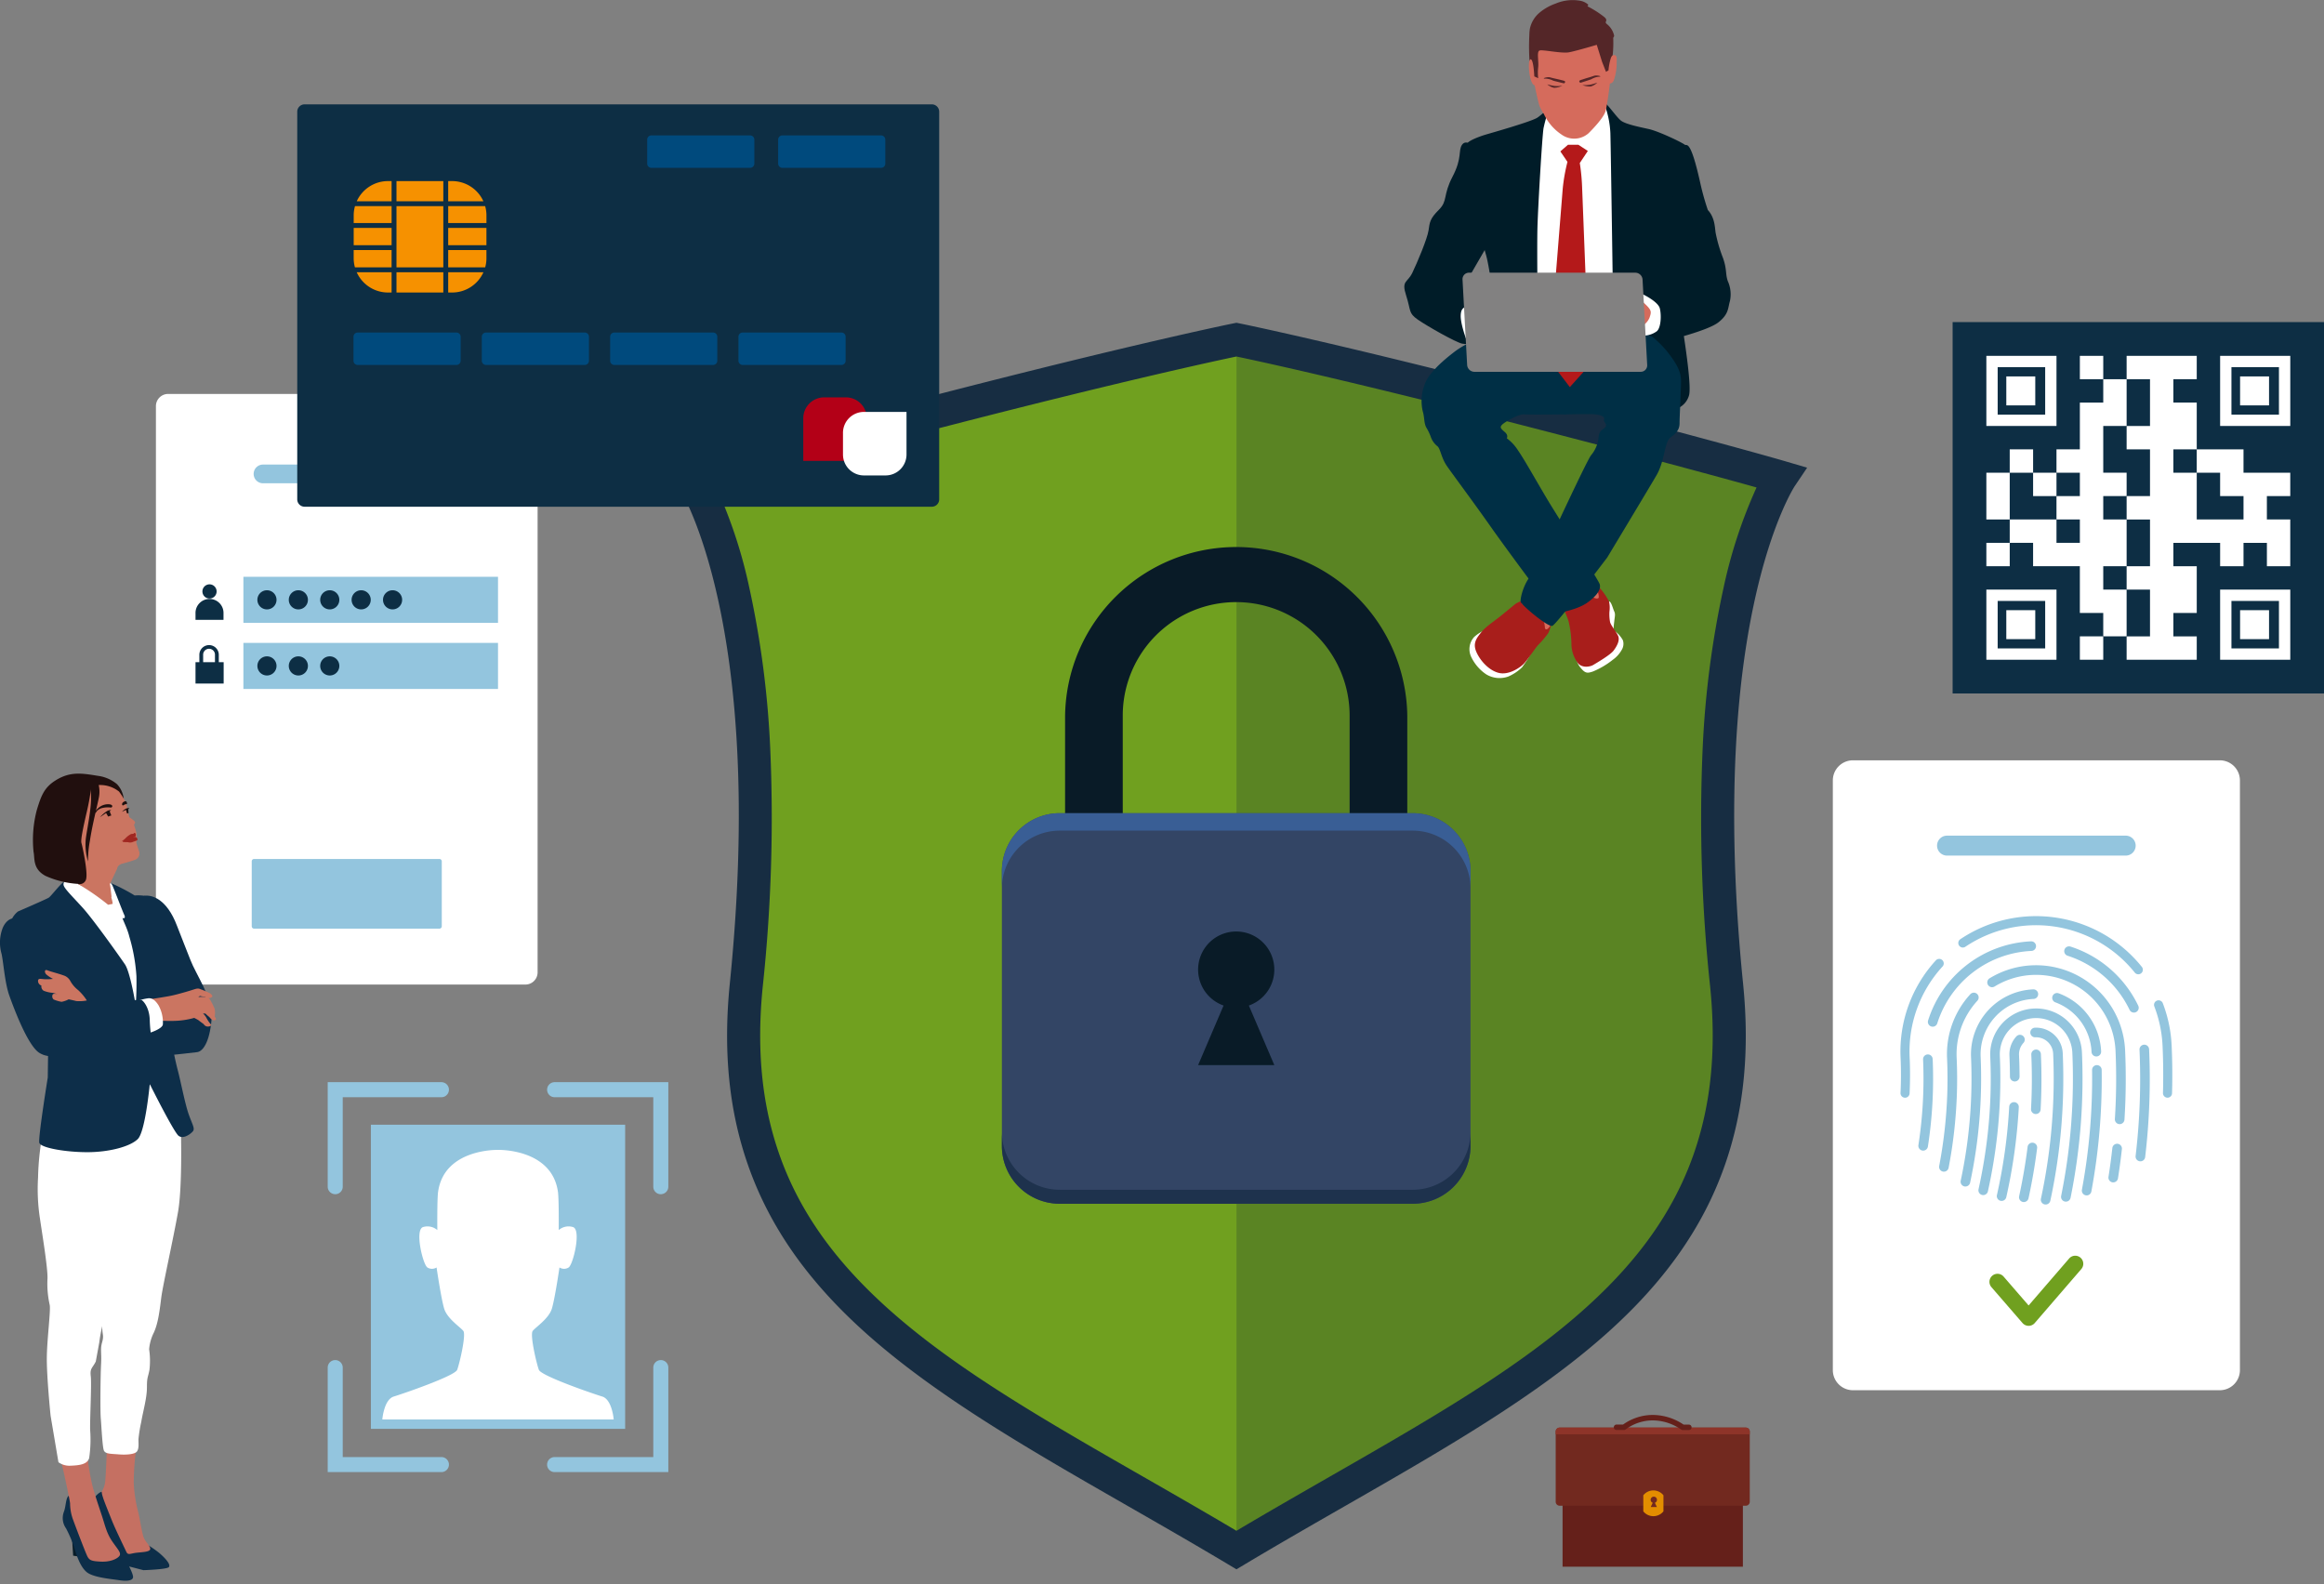 <svg xmlns="http://www.w3.org/2000/svg" xmlns:xlink="http://www.w3.org/1999/xlink" width="589.414" height="401.758" viewBox="0 0 589.414 401.758"><rect x="0" y="0" width="589.414" height="401.758" fill="#808080" stroke="none"/><defs><clipPath id="a"><path d="M0,0H589.414V401.758H0Z" fill="none"/></clipPath></defs><g clip-path="url(#a)"><path d="M350.186,104.1s23.247,4.684,73.7,17.688c47.66,12.284,64.366,17.2,64.366,17.2S464.966,173.61,474.5,267.714c7.862,77.632-54.54,101.708-124.31,143.376-69.771-41.668-132.173-65.744-124.311-143.376,9.529-94.1-13.758-128.732-13.758-128.732s16.706-4.914,64.366-17.2c50.455-13,73.7-17.688,73.7-17.688" transform="translate(-36.593 -17.958)" fill="#70a01f"/><path d="M517.038,138.982s-16.706-4.914-64.366-17.2c-50.454-13-73.7-17.688-73.7-17.688h0V411.09c69.77-41.667,132.172-65.743,124.31-143.375-9.529-94.1,13.758-128.733,13.758-128.733" transform="translate(-65.377 -17.958)" fill="#5a8423"/><path d="M348.794,415.084l-2.151-1.284c-8.667-5.177-17.259-10.1-25.569-14.866-28.921-16.581-56.238-32.243-74.872-52.125-10.086-10.763-17.09-22.081-21.411-34.6-4.745-13.75-6.211-28.733-4.482-45.807,9.27-91.537-12.841-125.635-13.065-125.969l-3.194-4.749,5.491-1.615c.167-.05,17.319-5.075,64.5-17.235,49.985-12.883,73.688-17.692,73.921-17.738l.828-.167.828.167c.233.046,23.935,4.855,73.92,17.738,47.183,12.16,64.335,17.185,64.5,17.235l5.491,1.615-3.194,4.749c-.046.07-5.626,8.68-10.007,28.4-7.346,33.064-5.718,71.309-3.058,97.571,1.729,17.074.263,32.058-4.482,45.807-4.32,12.521-11.324,23.839-21.411,34.6-18.633,19.882-45.95,35.543-74.871,52.124-8.309,4.764-16.9,9.69-25.568,14.867ZM216.884,140.7a123.765,123.765,0,0,1,8.385,25.539,240.363,240.363,0,0,1,5.274,40.554,401.485,401.485,0,0,1-1.887,60.451c-1.6,15.839-.274,29.65,4.065,42.226,3.928,11.381,10.34,21.718,19.6,31.6,17.774,18.966,43.33,33.618,72.923,50.584,7.655,4.389,15.549,8.915,23.546,13.661,8-4.746,15.892-9.273,23.547-13.662,29.592-16.965,55.148-31.617,72.922-50.583,9.263-9.884,15.675-20.22,19.6-31.6,4.339-12.575,5.669-26.387,4.065-42.226a401.481,401.481,0,0,1-1.887-60.451,240.363,240.363,0,0,1,5.274-40.554A123.767,123.767,0,0,1,480.7,140.7c-7.989-2.236-26.232-7.234-59.255-15.746-44.564-11.486-68.085-16.513-72.655-17.467-4.57.954-28.091,5.982-72.656,17.467-33.023,8.512-51.266,13.51-59.255,15.746" transform="translate(-35.202 -17.066)" fill="#172d42"/><path d="M384.59,326.085c-2.262,0-4.6-.06-7-.12-2.515-.064-5.116-.129-7.746-.129s-5.231.065-7.746.129a108.736,108.736,0,0,1-15.3-.294c-6.167-.746-10.805-2.708-14.179-6-4.154-4.051-6.174-9.752-6.174-17.43V210.27a43.4,43.4,0,0,1,86.79,0v91.973c0,7.677-2.02,13.38-6.174,17.43-3.374,3.289-8.012,5.251-14.179,6a69.781,69.781,0,0,1-8.3.414m-14.743-14.876c2.815,0,5.51.068,8.116.134,8,.2,16.275.411,18.894-2.142,1.453-1.417,1.758-4.566,1.758-6.957V210.27a28.768,28.768,0,0,0-57.537,0v91.973c0,2.391.305,5.541,1.758,6.957,2.619,2.554,10.893,2.344,18.894,2.142,2.606-.066,5.3-.134,8.116-.134" transform="translate(-56.317 -28.788)" fill="#091b27"/><path d="M411.306,348.3H321.7a14.669,14.669,0,0,1-14.627-14.627v-69.8A14.669,14.669,0,0,1,321.7,249.242h89.6a14.669,14.669,0,0,1,14.627,14.627v69.8A14.669,14.669,0,0,1,411.306,348.3" transform="translate(-52.975 -42.998)" fill="#334565"/><path d="M380.087,304.284a9.664,9.664,0,1,0-6.415,0l-1.624,3.8-4.833,11.307h19.328l-4.832-11.307Z" transform="translate(-63.35 -49.253)" fill="#091b27"/><path d="M411.306,249.242H321.7a14.669,14.669,0,0,0-14.627,14.627V268.3A14.669,14.669,0,0,1,321.7,253.67h89.6A14.669,14.669,0,0,1,425.933,268.3v-4.428a14.669,14.669,0,0,0-14.627-14.627" transform="translate(-52.975 -42.998)" fill="#395e95"/><path d="M411.306,361.618H321.7a14.669,14.669,0,0,1-14.627-14.627v3.542A14.669,14.669,0,0,0,321.7,365.16h89.6a14.669,14.669,0,0,0,14.627-14.627v-3.542a14.669,14.669,0,0,1-14.627,14.627" transform="translate(-52.975 -59.861)" fill="#1e324d"/><path d="M141.5,270.54H50.88a3.1,3.1,0,0,1-3.091-3.091V123.833a3.1,3.1,0,0,1,3.091-3.091H141.5a3.1,3.1,0,0,1,3.091,3.091V267.449a3.1,3.1,0,0,1-3.091,3.091" transform="translate(-8.244 -20.83)" fill="#fff"/><path d="M124.755,280.949h-47a.6.6,0,0,1-.6-.6V263.877a.6.6,0,0,1,.6-.6h47a.6.6,0,0,1,.6.6v16.471a.6.6,0,0,1-.6.6" transform="translate(-13.311 -45.419)" fill="#93c5de"/><path d="M122.6,147.136H80.115a2.373,2.373,0,0,1,0-4.746H122.6a2.373,2.373,0,0,1,0,4.746" transform="translate(-13.412 -24.564)" fill="#93c5de"/><rect width="7.137" height="5.419" transform="translate(49.586 167.947)" fill="#0d2e44"/><path d="M66.03,203.885h-.971V200.25a1.5,1.5,0,1,0-2.995,0v3.3H61.1v-3.3a2.468,2.468,0,1,1,4.935,0Z" transform="translate(-10.54 -34.12)" fill="#0d2e44"/><path d="M59.924,188.906v-1.633a3.552,3.552,0,1,1,7.1,0v1.633Z" transform="translate(-10.338 -31.694)" fill="#0d2e44"/><path d="M63.84,182.7a1.8,1.8,0,1,0-1.8-1.8,1.8,1.8,0,0,0,1.8,1.8" transform="translate(-10.702 -30.896)" fill="#0d2e44"/><rect width="64.576" height="11.685" transform="translate(61.73 146.291)" fill="#93c5de"/><path d="M78.888,183.344a2.426,2.426,0,1,0,2.426-2.426,2.426,2.426,0,0,0-2.426,2.426" transform="translate(-13.609 -31.211)" fill="#0d2e44"/><path d="M88.514,183.344a2.426,2.426,0,1,0,2.426-2.426,2.427,2.427,0,0,0-2.426,2.426" transform="translate(-15.27 -31.211)" fill="#0d2e44"/><path d="M98.14,183.344a2.426,2.426,0,1,0,2.426-2.426,2.426,2.426,0,0,0-2.426,2.426" transform="translate(-16.93 -31.211)" fill="#0d2e44"/><path d="M107.766,183.344a2.426,2.426,0,1,0,2.426-2.426,2.427,2.427,0,0,0-2.426,2.426" transform="translate(-18.591 -31.211)" fill="#0d2e44"/><path d="M117.392,183.344a2.426,2.426,0,1,0,2.426-2.426,2.427,2.427,0,0,0-2.426,2.426" transform="translate(-20.252 -31.211)" fill="#0d2e44"/><rect width="64.576" height="11.685" transform="translate(61.73 163.054)" fill="#93c5de"/><path d="M78.888,203.6a2.426,2.426,0,1,0,2.426-2.426,2.426,2.426,0,0,0-2.426,2.426" transform="translate(-13.609 -34.706)" fill="#0d2e44"/><path d="M88.514,203.6a2.426,2.426,0,1,0,2.426-2.426,2.426,2.426,0,0,0-2.426,2.426" transform="translate(-15.27 -34.706)" fill="#0d2e44"/><path d="M98.14,203.6a2.426,2.426,0,1,0,2.426-2.426A2.426,2.426,0,0,0,98.14,203.6" transform="translate(-16.93 -34.706)" fill="#0d2e44"/><path d="M659.915,392.8H566.836a5.1,5.1,0,0,1-5.081-5.081v-149.6a5.1,5.1,0,0,1,5.081-5.081h93.079A5.1,5.1,0,0,1,665,238.119v149.6a5.1,5.1,0,0,1-5.081,5.081" transform="translate(-96.91 -40.202)" fill="#fff"/><path d="M641.541,261.187h-45.31a2.53,2.53,0,1,1,0-5.061h45.31a2.53,2.53,0,1,1,0,5.061" transform="translate(-102.422 -44.185)" fill="#93c5de"/><path d="M623.715,338.046l-.068,0a1.218,1.218,0,0,1-1.149-1.283c.252-4.575.276-9.217.069-13.8a1.218,1.218,0,0,1,2.434-.11c.21,4.66.186,9.384-.071,14.04a1.218,1.218,0,0,1-1.215,1.151" transform="translate(-107.389 -55.496)" fill="#93c5de"/><path d="M620.04,365.3a1.22,1.22,0,0,1-1.192-1.477c.9-4.139,1.622-8.343,2.144-12.493a1.218,1.218,0,1,1,2.417.3c-.53,4.222-1.264,8.5-2.18,12.707a1.218,1.218,0,0,1-1.189.959" transform="translate(-106.755 -60.425)" fill="#93c5de"/><path d="M628.554,358.091a1.279,1.279,0,0,1-.242-.024,1.219,1.219,0,0,1-.953-1.436,149.656,149.656,0,0,0,2.838-36.308,9.2,9.2,0,0,0-18.388.828,129.844,129.844,0,0,1-.638,19.86,135.205,135.205,0,0,1-2.388,14.463,1.218,1.218,0,0,1-2.379-.526,132.477,132.477,0,0,0,2.345-14.2,127.4,127.4,0,0,0,.626-19.486,11.639,11.639,0,1,1,23.255-1.047,152.069,152.069,0,0,1-2.884,36.9,1.219,1.219,0,0,1-1.193.977" transform="translate(-104.608 -53.323)" fill="#93c5de"/><path d="M622.483,357.808a1.241,1.241,0,0,1-.257-.027,1.219,1.219,0,0,1-.937-1.446,144.98,144.98,0,0,0,3.1-36.806,4.338,4.338,0,0,0-4.522-4.132,1.218,1.218,0,0,1-.108-2.434,6.775,6.775,0,0,1,7.063,6.456,147.434,147.434,0,0,1-3.148,37.424,1.221,1.221,0,0,1-1.19.964m-11.167-.912a1.188,1.188,0,0,1-.267-.03,1.217,1.217,0,0,1-.922-1.455A136.019,136.019,0,0,0,613.243,333a1.218,1.218,0,1,1,2.433.131,138.387,138.387,0,0,1-3.173,22.814,1.217,1.217,0,0,1-1.187.951m21.567-1.4a1.186,1.186,0,0,1-.222-.021,1.217,1.217,0,0,1-.976-1.419,154.656,154.656,0,0,0,2.575-30.365,1.219,1.219,0,0,1,1.2-1.236h.018a1.219,1.219,0,0,1,1.219,1.2A157.055,157.055,0,0,1,634.08,354.5a1.218,1.218,0,0,1-1.2,1m-30.744-2.255a1.222,1.222,0,0,1-1.193-1.471,124.1,124.1,0,0,0,2.621-31.3,16.513,16.513,0,0,1,15.752-17.237,1.218,1.218,0,1,1,.109,2.434A14.074,14.074,0,0,0,606,320.358a126.537,126.537,0,0,1-2.672,31.914,1.218,1.218,0,0,1-1.19.966M614.65,326.6a1.217,1.217,0,0,1-1.217-1.213c-.008-1.774-.052-3.576-.132-5.354a6.717,6.717,0,0,1,1.765-4.869,1.218,1.218,0,1,1,1.8,1.643,4.3,4.3,0,0,0-1.13,3.116c.082,1.811.127,3.646.134,5.453a1.216,1.216,0,0,1-1.213,1.223Zm20.689-6.341a1.219,1.219,0,0,1-1.216-1.163,14.067,14.067,0,0,0-9.178-12.568,1.218,1.218,0,0,1,.849-2.284,16.5,16.5,0,0,1,10.764,14.742,1.22,1.22,0,0,1-1.163,1.272h-.055" transform="translate(-103.667 -52.311)" fill="#93c5de"/><path d="M583.647,326.848h-.056a1.152,1.152,0,0,1-1.095-1.206c.143-2.964.149-5.959.016-8.9a34.183,34.183,0,0,1,8.972-24.758,1.152,1.152,0,0,1,1.7,1.553,31.9,31.9,0,0,0-8.373,23.1c.137,3.014.132,6.08-.015,9.116a1.152,1.152,0,0,1-1.149,1.1m66.563-.012h-.032a1.151,1.151,0,0,1-1.119-1.182c.11-3.948.075-7.954-.1-11.906a32,32,0,0,0-2.09-10.043,1.151,1.151,0,1,1,2.149-.826,34.272,34.272,0,0,1,2.241,10.766c.181,4.008.216,8.07.1,12.074a1.151,1.151,0,0,1-1.15,1.119m-7.4-31.3a1.148,1.148,0,0,1-.9-.429,32.11,32.11,0,0,0-42.962-6.553,1.151,1.151,0,0,1-1.29-1.907,34.414,34.414,0,0,1,46.046,7.017,1.151,1.151,0,0,1-.9,1.873" transform="translate(-100.485 -48.439)" fill="#93c5de"/><path d="M647.444,360.359a1.239,1.239,0,0,1-.19-.015,1.218,1.218,0,0,1-1.014-1.392c.381-2.432.711-4.9.98-7.325a1.218,1.218,0,0,1,2.421.267c-.272,2.466-.607,4.967-.995,7.435a1.218,1.218,0,0,1-1.2,1.029" transform="translate(-111.482 -60.473)" fill="#93c5de"/><path d="M642.67,336.146l-.079,0a1.218,1.218,0,0,1-1.138-1.293,159.719,159.719,0,0,0,.164-17.306,20.181,20.181,0,0,0-30.669-16.306,1.218,1.218,0,0,1-1.273-2.077,22.612,22.612,0,0,1,34.375,18.273,161.865,161.865,0,0,1-.166,17.571,1.219,1.219,0,0,1-1.215,1.14" transform="translate(-105.077 -51.038)" fill="#93c5de"/><path d="M595.543,349.658a1.292,1.292,0,0,1-.23-.022,1.218,1.218,0,0,1-.967-1.425,119.128,119.128,0,0,0,2.046-18.134c.105-3.045.089-6.127-.047-9.159a22.454,22.454,0,0,1,5.894-16.263,1.218,1.218,0,1,1,1.8,1.643,20.033,20.033,0,0,0-5.259,14.511c.139,3.1.156,6.242.048,9.352a121.481,121.481,0,0,1-2.089,18.506,1.218,1.218,0,0,1-1.195.99" transform="translate(-102.529 -52.489)" fill="#93c5de"/><path d="M644.279,344.316a1.236,1.236,0,0,1-.146-.008,1.218,1.218,0,0,1-1.066-1.353,166.03,166.03,0,0,0,.989-26.947,1.218,1.218,0,0,1,2.434-.11,168.382,168.382,0,0,1-1,27.344,1.218,1.218,0,0,1-1.208,1.074M589.185,341.6a1.282,1.282,0,0,1-.186-.014,1.219,1.219,0,0,1-1.019-1.389,110.8,110.8,0,0,0,1.184-21.721,1.218,1.218,0,1,1,2.434-.109,113.18,113.18,0,0,1-1.21,22.2,1.219,1.219,0,0,1-1.2,1.034m2.415-31.43a1.243,1.243,0,0,1-.364-.055,1.217,1.217,0,0,1-.8-1.527,28.744,28.744,0,0,1,26.1-20.067,1.218,1.218,0,1,1,.109,2.434,26.311,26.311,0,0,0-23.883,18.362,1.219,1.219,0,0,1-1.163.854m51.034-3.58a1.217,1.217,0,0,1-1.1-.693,26.439,26.439,0,0,0-15.709-13.723,1.218,1.218,0,1,1,.745-2.319,28.882,28.882,0,0,1,17.162,14.992,1.218,1.218,0,0,1-1.1,1.744" transform="translate(-101.432 -49.774)" fill="#93c5de"/><rect width="45.73" height="31.397" transform="translate(396.3 365.961)" fill="#65201a"/><path d="M525.032,457.375H477.813a1,1,0,0,1-1-1V438.565a1,1,0,0,1,1-1h47.219a1,1,0,0,1,1,1v17.812a1,1,0,0,1-1,1" transform="translate(-82.257 -75.486)" fill="#72291f"/><path d="M506.219,463.352a3.261,3.261,0,0,0,2.554-1.231v-4.072a3.265,3.265,0,0,0-5.109,0v4.072a3.261,3.261,0,0,0,2.554,1.231" transform="translate(-86.889 -78.807)" fill="#e38d00"/><path d="M507.515,459.531a.8.8,0,1,0-1.072.751l-.51,1.081H507.5l-.51-1.081a.8.8,0,0,0,.527-.751" transform="translate(-87.277 -79.138)" fill="#72291f"/><path d="M526.03,438.565a1,1,0,0,0-1-1H477.813a1,1,0,0,0-1,1v.687H526.03Z" transform="translate(-82.257 -75.486)" fill="#8e3429"/><path d="M513.669,437.512H512.1a.694.694,0,0,1-.428-.148,12.764,12.764,0,0,0-7.2-2.3,11.582,11.582,0,0,0-6.823,2.278.7.7,0,0,1-.442.16h-1.891a.691.691,0,0,1,0-1.382h1.655a13,13,0,0,1,7.5-2.438,14.084,14.084,0,0,1,7.85,2.45h1.338a.691.691,0,0,1,0,1.382" transform="translate(-85.331 -74.816)" fill="#65201a"/><path d="M467.86,90s-.722-39.795.98-45.11a112.36,112.36,0,0,1,4.521-11.329c4.425-.355,14.1-2.038,14.1-2.038a50.46,50.46,0,0,1,3.483,6.99c.851,2.551,2.209,50.636,2.209,50.636Z" transform="translate(-80.686 -5.438)" fill="#fff"/><path d="M491.584,31.517a23.612,23.612,0,0,1,1.643,7.65c.127,4.109.759,48.616.759,48.616l14.167,21.6a5.022,5.022,0,0,0,5.028-3.7c1.075-3.92-4.147-31.738-4.147-31.738s-.506-11.7.063-14.983,1.264-9.23,2.023-11.506,1.391-4.741,1.138-5.184-6.7-3.54-9.294-4.109-5.626-1.2-6.891-2.023-3.983-5.058-4.488-4.615" transform="translate(-84.805 -5.432)" fill="#001c28"/><path d="M448.124,44.751s-2-2-3.048-.525.105,3.259-2.418,8.094-1.156,6.1-3.469,8.41-2.313,3.154-2.628,5.256-2.838,8.094-4.1,10.722-2.838,1.892-1.577,5.782.526,4.415,2.943,6.1,9.672,5.782,11.248,6.1,5.361.21,6.1-2.417-.105-7.359-.105-7.359l-5.361-5.151,6.2-10.722s-3.048-21.654-3.784-24.283" transform="translate(-74.253 -7.536)" fill="#001c28"/><path d="M483.128,198.624a4.578,4.578,0,0,0,1.154,2.614c1.154,1.423,1.73,1.307,3.037.885a20.56,20.56,0,0,0,5.037-2.961,7.69,7.69,0,0,0,2.422-2.768,2.9,2.9,0,0,0,.154-2.23,7.243,7.243,0,0,0-1.884-2.191c-.615-.269-.461-1.038-.307-2.461s.346-1.922,0-2.653-.77-2.576-1.307-2.5-8.3,14.264-8.3,14.264" transform="translate(-83.346 -31.804)" fill="#fff"/><path d="M478.2,183.5a32.821,32.821,0,0,1,2.114,4.844,27.262,27.262,0,0,1,.731,5.652,8.173,8.173,0,0,0,1.538,4.845c1.038,1.461,3.153,1.115,4.036.577s4.268-2.5,5.114-3.614,1.653-2.614,1.154-3.729-1.807-2.614-2.038-3.5a10.641,10.641,0,0,1-.154-2.768,6.9,6.9,0,0,0-.115-2.461,16.311,16.311,0,0,0-2.961-4.075c-.884-.577-1.537-1.345-3.345-.154S478.2,183.5,478.2,183.5" transform="translate(-82.497 -30.792)" fill="#a81e1b"/><path d="M480.294,183.435a6.9,6.9,0,0,1,3.268-1.614c1.692-.193,2.384-.154,3.192.384s1.5.462,1.576.154a3.654,3.654,0,0,0-1-2.653c-.846-.654-1.576-1.154-1.576-1.154Z" transform="translate(-82.857 -30.803)" fill="#d56b5c"/><path d="M454.775,192.906a9.856,9.856,0,0,0-3.191,1.923,4.574,4.574,0,0,0-.693,5.191,10.971,10.971,0,0,0,3.768,4.305,6.533,6.533,0,0,0,5.575.539,11.656,11.656,0,0,0,3.5-2.345,37.5,37.5,0,0,0,2.576-4.075Z" transform="translate(-77.699 -33.279)" fill="#fff"/><path d="M466.361,183.149a15.159,15.159,0,0,0-3.921,1.537c-1.039.808-2.23,1.846-4.075,3.307s-3.691,2.653-4.768,4.037-2.153,2.653-1.192,4.883,3.192,4.729,5.691,5.344,5.228-1.23,6.228-2.191,3.075-4.191,3.768-4.883a25.727,25.727,0,0,0,2.576-3.038,9.238,9.238,0,0,0,.884-3.96c-.192-.693-5.19-5.037-5.19-5.037" transform="translate(-77.981 -31.596)" fill="#a81e1b"/><path d="M453.036,102.855a22.646,22.646,0,0,0-8.568,3.689c-3.809,2.856-7.26,6.07-8.093,8.925a11.534,11.534,0,0,0-.357,6.545c.475,1.547.238,2.976.952,4.166a12.77,12.77,0,0,1,1.07,2.261,5.227,5.227,0,0,0,1.547,2.262c.952.595.952,2.856,2.618,5.236s6.9,9.4,10.829,14.994S464.341,166.4,464.341,166.4l6.068,6.665s4.761-.715,7.38-2.618,3.45-3.451,3.093-4.641-10.233-16.423-13.09-21.183-5.95-10.354-7.615-12.733a11.307,11.307,0,0,0-2.857-3.095s.476-.714-.475-1.547-1.429-1.19-.715-1.9,4.165-2.737,5.593-2.618,10.71,0,10.71,0V102.26s-16.541-.238-19.4.595" transform="translate(-75.164 -17.636)" fill="#002f45"/><path d="M468.98,181.755s-3.076,2.768-2.307,2.885a5.471,5.471,0,0,1,3.307,1.5,5.805,5.805,0,0,1,2.307,4.19c0,1,.731.731,1.23-.078s1.077-4.113,1.538-4.574-6.075-3.922-6.075-3.922" transform="translate(-80.486 -31.355)" fill="#d56b5c"/><path d="M476.838,122.221s3.427-.1,6.652-.1,4.031.807,3.729,1.411,1.21,1.21.1,2.117-1.31.907-1.512,2.621a8.247,8.247,0,0,1-1.915,4.334c-1.21,1.714-9.676,19.957-9.676,19.957s-3.288,8.382-5.3,10.3-3.039,6.085-2.837,6.891,6.918,6.483,8.026,6.08S488.026,158.5,488.026,158.5s10.381-17.235,12.5-20.863,2.016-8.466,3.528-9.575,2.318-2.016,2.318-3.628.2-4.636.3-8.063.6-4.838-3.024-9.575-8.87-7.862-11.591-7.66-16.429,2.52-16.429,2.52Z" transform="translate(-80.4 -17.102)" fill="#002f45"/><path d="M449.7,42.132s.18,6.751.63,10.352,3.061,14.222,4.141,17.913,2.971,18.9,2.971,18.9l10.167-1.271s-.271-19.263-.09-24.934,1.17-22.5,1.53-24.844A34.007,34.007,0,0,1,470.49,33.3c.09-.54-1.53,1.26-2.971,2.251s-11.612,3.87-13.142,4.32-4.406,1.541-4.676,2.261" transform="translate(-77.58 -5.728)" fill="#001c28"/><path d="M490.207,9.219a.615.615,0,0,0-.016-.33,5.124,5.124,0,0,0-1.738-2.731c-.175-.142-.379-.314-.36-.537a1.748,1.748,0,0,1,.119-.336c.123-.4-.234-.771-.563-1.029A25.141,25.141,0,0,0,483.467,1.6l.223-.389a4.048,4.048,0,0,0-1.969-1,11.043,11.043,0,0,0-6.344.7,12.954,12.954,0,0,0-4.114,2.338,7.267,7.267,0,0,0-2.4,4.01,11.593,11.593,0,0,0-.146,1.761,55.943,55.943,0,0,0,.108,7.262c.025.22.05.439.074.66.139-.138.087.558.225.42q.321,1.209.642,2.416a1.2,1.2,0,0,0,.3.616.844.844,0,0,0,.671.162,1.891,1.891,0,0,0,1.4-1.213,5.585,5.585,0,0,0,.3-1.9q.066-1.547.131-3.091l10.019.119a3.123,3.123,0,0,1,1.708.349,3.121,3.121,0,0,1,.9,1.139l1.3,2.323c.337.6.832,1.286,1.516,1.211.742-.082,1.049-.976,1.192-1.71a29.582,29.582,0,0,0,.805-7.891.811.811,0,0,1,.029-.381c.044-.1.13-.184.164-.29" transform="translate(-80.849 0)" fill="#542628"/><path d="M513.01,45.319s0-1.2,1.011-.822,2.149,4.363,3.224,9.1a66.2,66.2,0,0,0,2.023,7.333c1.707,1.834,1.77,4.173,1.959,5.69a37.222,37.222,0,0,0,1.9,6.512c1.011,2.908.569,3.983,1.2,5.816a8.141,8.141,0,0,1,.53,5.135c-.506,1.707-.261,3.273-2.943,5.36S509.468,93.9,509.468,93.9s-5.154-.789-7.633-2.14c-2.312-1.261-2.8-2.16-2.522-5.571s1.643-5.317,3.784-5.045a10.4,10.4,0,0,0,6.845-1.813s-.789-12.517-.6-15.173,1.706-10.874,2.022-12.392,1.645-6.449,1.645-6.449" transform="translate(-86.126 -7.664)" fill="#001c28"/><path d="M477.641,46.058l1.924-1.683h2.645l2.4,1.563L482.571,49a52.529,52.529,0,0,1,.6,6.552c.18,4.268,1.744,44.874,1.744,44.874l-4.869,5.409-5.29-6.912S478,58.621,478.242,55.5a45.681,45.681,0,0,1,1.2-6.793Z" transform="translate(-81.902 -7.655)" fill="#b4191a"/><path d="M472.4,31.294a12.848,12.848,0,0,0,4.5,5.221,5.508,5.508,0,0,0,6.841-.36c1.081-1.08,3.871-3.96,4.321-5.671s1.08-6.931,1.08-6.931.81,0,1.081-1.081a13.588,13.588,0,0,0,.63-3.6c0-1.44.18-2.43-.54-2.521s-.9.54-1.17,1.62a15.707,15.707,0,0,0-.36,2.251l-.63.36-.991-2.521-1.35-4.32s-5.13,1.53-7.021,1.89-6.66-.72-7.471-.45-.18,2.7-.361,4.231a12.056,12.056,0,0,0,0,2.79l-.99-.45s-.18-4.591-.99-4.32-.27,6.391,1.081,6.571c0,0,.9,4.411,1.26,5.311a13.258,13.258,0,0,0,1.08,1.98" transform="translate(-80.84 -2.371)" fill="#d56b5c"/><path d="M484.964,25.918a7.4,7.4,0,0,0,1.992-.07,12.445,12.445,0,0,0,1.818-.536,3.873,3.873,0,0,1-1.7,1,5.033,5.033,0,0,1-2.113-.4" transform="translate(-83.663 -4.366)" fill="#542628"/><path d="M484.365,24.982s2.076-.65,2.7-.882a4.5,4.5,0,0,1,1.972-.646c1.048-.037-.543-.506-1.32-.216s-1.557.474-2.439.768-1.247.358-1.238.621.328.356.328.356" transform="translate(-83.503 -3.992)" fill="#542628"/><path d="M478.061,26.188a7.386,7.386,0,0,1-1.993.07,12.446,12.446,0,0,1-1.851-.407,3.876,3.876,0,0,0,1.763.882,5.03,5.03,0,0,0,2.08-.545" transform="translate(-81.809 -4.46)" fill="#542628"/><path d="M478.277,25.219s-2.117-.5-2.753-.69a4.494,4.494,0,0,0-2.012-.506c-1.048.036.506-.543,1.3-.309s1.587.364,2.487.595,1.269.271,1.278.532-.3.378-.3.378" transform="translate(-81.627 -4.081)" fill="#542628"/><path d="M449.052,101.91s-1.441-3.871-1.35-5.941.99-1.98,2.7-2.88,3.781.45,3.781.45a7.3,7.3,0,0,1,2.434,4.659c.3,2.962-2.787,4.208-4.12,4.208a19.619,19.619,0,0,1-3.445-.495" transform="translate(-77.234 -16.006)" fill="#fff"/><path d="M502.632,90.183s3.679,1.787,4.1,3.469.315,4.836-.736,5.782a5.726,5.726,0,0,1-4.835.946c-1.262-.525-4-4.94-4-4.94l1.052-5.887a8.94,8.94,0,0,1,4.415.631" transform="translate(-85.768 -15.44)" fill="#fff"/><path d="M499.834,90.575c.315-.105,1.577.21,3.469,2s1.787,2.1,1.262,3.679a4.58,4.58,0,0,1-3.47,2.628c-.841,0-1.261-8.3-1.261-8.3" transform="translate(-86.228 -15.622)" fill="#d56b5c"/><path d="M493.447,108.72H451.261a1.863,1.863,0,0,1-1.832-1.738l-1.174-21.664a1.632,1.632,0,0,1,1.643-1.737h42.187a1.86,1.86,0,0,1,1.831,1.737l1.175,21.664a1.634,1.634,0,0,1-1.643,1.738" transform="translate(-77.33 -14.419)" fill="#828181"/><path d="M21.986,469.978s.3,4.638.362,5.663l1.626.241s-.12-5.06-1.988-5.9" transform="translate(-3.793 -81.078)" fill="#081c28"/><path d="M40.779,469.828a26.287,26.287,0,0,1,4.578,2.952c1.807,1.566,2.891,2.952,2.41,3.554s-6.446.784-6.446.784l-4.88-1.265s-6.265-10.9-6.867-13.132-.963-3.675-.963-3.675,1.2-1.627,2.108-1.807,10.06,12.59,10.06,12.59" transform="translate(-4.936 -78.879)" fill="#0d2e49"/><path d="M30.244,469.341a51.72,51.72,0,0,1,4.4,4.458c.723,1.084,2.591,4.518,2.41,5.361s-1.686.964-3.614.663-6.385-.663-8.072-1.988-2.65-4.4-3.012-5.6a32.356,32.356,0,0,0-2.289-5.542,4.481,4.481,0,0,1-.542-4.217c.663-1.747.362-4.277,1.807-4.217s8.915,11.084,8.915,11.084" transform="translate(-3.316 -79.055)" fill="#0d2e49"/><path d="M25.335,445.59a65.359,65.359,0,0,0,1.265,7.831c.722,2.771,1.747,5.663,2.53,8.072s1.144,4.217,2.53,6.265,2.47,3.012,1.807,3.795-2.41,1.506-4.7,1.385-2.891-.3-3.433-1.446-3.192-8.072-3.735-9.638a12.084,12.084,0,0,1-.6-3.675c-.06-.964-2.048-10.06-2.289-10.723s6.627-1.868,6.627-1.868" transform="translate(-3.226 -76.87)" fill="#c57062"/><path d="M39.953,443.552a71.943,71.943,0,0,0-.663,8.976,35.623,35.623,0,0,0,1.144,7.53c.482,1.927.964,5.6,1.506,6.686s1.748,2.108,1.506,2.771-2.228.663-3.614.843-1.988.663-2.41-.241-2.77-5.723-3.614-7.831-2.049-5.06-2.35-6.084a6.065,6.065,0,0,1-.3-1.326,6.123,6.123,0,0,0,.9-2.65c.181-1.627.422-8.253.422-8.253Z" transform="translate(-5.375 -76.519)" fill="#c57062"/><path d="M51.009,342.805s.477,14.963-.717,21.728-3.82,18.465-4.218,21.49-.717,6.447-1.911,9.073a11.388,11.388,0,0,0-1.194,4.218,19.66,19.66,0,0,1,.08,5.254c-.4,2.069-.637,1.751-.637,4.457s-1.034,6.208-1.432,8.675a36.121,36.121,0,0,0-.717,4.457c0,1.115.16,2.388-.4,3.1s-2.706.875-4.616.717-3.343-.079-3.741-.955-.636-6.368-.8-8.2-.079-10.984.079-13.769-.238-3.741.239-5.412.159-1.911.079-3.184-.557-11.779-.557-11.779l-.717-44.571,15.918-7.083Z" transform="translate(-5.147 -57.106)" fill="#fff"/><path d="M38.708,342.376s-1.91,8.039-3.9,12.336-3.422,7.96-3.5,9.79-.319,5.97-.955,10.426-1.274,17.032-1.911,18.545a39.925,39.925,0,0,0-1.273,6.128l-.875,4.775c-.875,1.751-1.512,1.672-1.274,3.741s-.238,10.824-.159,13.61a32.182,32.182,0,0,1-.239,7.083c-.4,1.672-2.546,1.911-4.616,1.99a4.819,4.819,0,0,1-3.184-.875l-1.989-11.779s-1.035-10.108-.955-14.963,1.034-11.938.716-13.212a24.5,24.5,0,0,1-.557-6.526c.159-2.468-1.432-12.018-1.91-15.361a48.9,48.9,0,0,1-.477-10.347,68.193,68.193,0,0,1,1.273-11.7c.558-2.706,25.788-3.661,25.788-3.661" transform="translate(-1.999 -59.065)" fill="#fff"/><path d="M34.664,273.55s2.866-.319,4.617.875a12.421,12.421,0,0,1,4.934,8.039c.717,4.138,1.034,13.132.319,15.361a23.022,23.022,0,0,0-.955,9.232A81.484,81.484,0,0,0,45.568,317.8c.717,2.626,1.83,8.516,2.786,11.222s1.671,3.661,1.034,4.377-2.388,1.99-3.581,1.115-7.322-13.133-7.322-13.133S37.37,333.4,35.46,335.312s-7.243,3.342-12.814,3.342-11.859-1.114-12.177-2.387,2.149-16.555,2.149-16.555l.159-11.86s-2.706-11.54-4.616-14.485S3.544,285.806,2.987,282.7a5.6,5.6,0,0,1,2.07-5.094s7.163-3.1,7.8-3.5,3.024-3.661,4.218-4.3,7-1.193,10.507.16a49.41,49.41,0,0,1,7.083,3.581" transform="translate(-0.502 -46.43)" fill="#0d2e49"/><path d="M29.5,268.782s1.911,1,2.367,2,2.641,6.737,3,7.465,0,1-.364.819,1.092,2.367,1.638,4.643a45.019,45.019,0,0,1,1.82,10.1c.091,4.1-.182,7.374-.182,7.374s-1.365-8.375-2.731-10.378-8.011-11.38-10.742-14.383-4.642-4.825-4.824-5.735,1.183-2.458,2.276-2.731,7.738.819,7.738.819" transform="translate(-3.359 -46.22)" fill="#fff"/><path d="M42.541,274.561s4.836,9.612,5.809,12.9c1.859,6.274-.71,15.2-.71,15.2l-12.663,2.12s1.4,10.311,1.623,10.918,17.77-1.239,19.457-1.494,3.373-3.181,3.707-9.348c.226-4.175-4.122-10.577-5.432-14.018-.791-2.075-2.295-5.741-3.425-8.721-2.556-6.738-6.316-7.908-8.365-7.552" transform="translate(-6.034 -47.356)" fill="#0d2e49"/><path d="M46.3,305.655s3.71-.545,5.29-.884,4.473-1.187,5.461-1.518,1.272-.323,1.853-.076a23.2,23.2,0,0,1,2.327,1.009c.376.257.6.523.611.776s-.7.453-.7.453a1.821,1.821,0,0,1-1.128-.333,9.114,9.114,0,0,1-1.327-.206l-.423.276s2.33-.309,2.919.538a16.374,16.374,0,0,1,1.248,2.477,5.077,5.077,0,0,1,0,1.919s.364.512.323.7-.391.391-.814.205a2.915,2.915,0,0,1-.869-.786,7.569,7.569,0,0,1-.978-.873l-.62-.012a4.184,4.184,0,0,1,.8.974,9.158,9.158,0,0,0,.879,1.41c.248.287.52.527.323.7a1.347,1.347,0,0,1-1.368.079,1.663,1.663,0,0,1-.487-.488s-1.156-.84-1.265-.949a12.178,12.178,0,0,0-1.118-.611,20.193,20.193,0,0,1-3.753.687c-2.105.182-4.463.007-4.691.065s-2.5-5.531-2.5-5.531" transform="translate(-7.987 -52.271)" fill="#cb7561"/><path d="M42.674,306.489a13.528,13.528,0,0,1,2.293-.516c1-.1,1.783.529,2.573,1.735a8.936,8.936,0,0,1,1.127,4.934c-.218,1.168-3.517,2.153-3.517,2.153Z" transform="translate(-7.362 -52.783)" fill="#fff"/><path d="M3.849,281.515a9.434,9.434,0,0,1,4.807,3.741,60.145,60.145,0,0,1,4.772,8.029c.593,1.576,3,8.371,3,8.371l.986.36s9.87.544,11.02.564,7.007-.5,7.378-.435,2.029,1.746,2.163,4.954a34.645,34.645,0,0,0,.452,4.8,84.423,84.423,0,0,1-14.813,3.25c-7.358.805-10.643,2.243-13.594.464s-6.5-11.327-7.647-14.522S.892,292.76.4,290.479a10.275,10.275,0,0,1,.317-6.652c.981-2.2,2.572-2.528,3.135-2.311" transform="translate(0 -48.555)" fill="#0d2e49"/><path d="M24.033,305.04a12.866,12.866,0,0,0-2.217-2.642,7.613,7.613,0,0,1-1.967-2.286,2.953,2.953,0,0,0-1.83-1.468c-1.08-.4-3.319-.976-4.025-1.268s-.752.535-.264,1.043a8.7,8.7,0,0,0,1.72,1.144,13.781,13.781,0,0,1-2.2.077c-.97-.072-1.485-.25-1.59.332a1.22,1.22,0,0,0,.853,1.273,1.284,1.284,0,0,0,.58,1.33,7.861,7.861,0,0,0,2.375.532l1.5.456s-1.407-.5-1.609,0a1.051,1.051,0,0,0,.252,1.224,9.124,9.124,0,0,0,2.01.592,6.151,6.151,0,0,0,1.8-.632s1.116.228,1.91.434a9.472,9.472,0,0,0,2.7-.145" transform="translate(-2.009 -51.291)" fill="#cb7561"/><path d="M27.3,243.32c.046.112.607,1.547-1.282,5.274s-2.613,5.5-2.588,6.231,1.775,8.083,1.02,9.834-2.962.425-2.962.425a23.554,23.554,0,0,1-8.192-2.022c-3.32-1.757-2.7-4.512-3.043-6.057a29.74,29.74,0,0,1,.824-10.67c1.077-3.506,1.8-5.619,4.684-7.454,3.8-2.415,6.825-1.841,10.868-1.192a9.41,9.41,0,0,1,4.78,2.1,6.334,6.334,0,0,1,1.728,4.343s-1.47,0-4.849-.226a2.411,2.411,0,0,1-.988-.584" transform="translate(-1.738 -40.907)" fill="#210f0e"/><path d="M31.986,265.734l1.852-3.934c.1-.928,1.215-1.224,1.215-1.224s2.1-.558,3.224-.971a1.713,1.713,0,0,0,1.059-2.343c-.319-.974-.638-1.948-.638-1.948a15.817,15.817,0,0,0,.028-2.492c-.119-.633-.632-2.137-.632-2.137s.334-.423.27-.7-1.408-1.177-1.408-1.177-.416-1.239-.483-1.628a12.336,12.336,0,0,0-.429-2.1,18.042,18.042,0,0,0-1.786-2.88l0,.031a7.636,7.636,0,0,0-6.2-1.476c-.415.089-.911.25-.911.25.077.1-.036,2.207-1.029,6.458s-1.566,7.135-1.347,7.849,1.564,6.932,1.236,8.891a1.68,1.68,0,0,1-2.141,1.478,59.484,59.484,0,0,1,7.672,5.3l1.142-.226c.03-.717-.515-2.013-.264-1.754,0,0-.307-2.835-.43-3.272" transform="translate(-4.117 -41.506)" fill="#cb7561"/><path d="M29.591,248.224a2.751,2.751,0,0,1,1.1-.7,5.942,5.942,0,0,1,2.451-.183c.434-.046.626-.756-.493-.835a3.656,3.656,0,0,0-2.7.95,3.506,3.506,0,0,0-.927,1.166c.185.2.335-.01.569-.4" transform="translate(-5.007 -42.524)" fill="#1e100f"/><path d="M38.249,245.576a1.123,1.123,0,0,0-.714.412c-.247.353-.065.851.318.56s.721-.189.8-.291-.056-.769-.4-.681" transform="translate(-6.456 -42.364)" fill="#1e100f"/><path d="M30.629,250.1l1.566-1.062.518.9.8-.29-.421-1.049.382-.29a1.714,1.714,0,0,0-1.163.314,8.7,8.7,0,0,0-1.676,1.478" transform="translate(-5.284 -42.834)" fill="#1e100f"/><path d="M37.382,248.622l1.024-.487.261.919.377-.1-.063-.992.283-.254s-.724-.337-1.883.914" transform="translate(-6.449 -42.726)" fill="#1e100f"/><path d="M37.172,257.471s1.2-.329,1.518-.472,1.666-.609,1.915-.7.247-.4.252-.544-.156-.506-.315-.477-.2.215-.361.245a2.451,2.451,0,0,0-.568.067,5.423,5.423,0,0,0-1.222.9,5.72,5.72,0,0,1-1.219.982" transform="translate(-6.413 -44.039)" fill="#a02721"/><path d="M38.017,257.318s-.423.155-.4.372.967.1,1.421.185a1.722,1.722,0,0,0,1.079-.056c.289-.134,1.187-.378,1.24-.539a.686.686,0,0,0-.676-.768,12.251,12.251,0,0,0-2.665.806" transform="translate(-6.489 -44.252)" fill="#a02721"/><path d="M29,238.7a7.532,7.532,0,0,1,.6,4.718c-.535,2.656-1.684,7.006-2.28,11.011a26.413,26.413,0,0,0-.473,5.224,14.384,14.384,0,0,1-.581-5.621c.331-2.978,2.3-11.223.785-13.46" transform="translate(-4.518 -41.179)" fill="#210f0e"/><path d="M619.692,402.664a2.044,2.044,0,0,1-1.545-.706l-7.891-9.112a2.043,2.043,0,0,1,3.089-2.675l6.344,7.326,10.276-11.908a2.043,2.043,0,0,1,3.094,2.669l-11.821,13.7a2.041,2.041,0,0,1-1.545.708Z" transform="translate(-105.191 -66.397)" fill="#70a01f"/><path d="M252.051,134.037H92.968a1.87,1.87,0,0,1-1.865-1.864V33.845a1.87,1.87,0,0,1,1.864-1.864H252.051a1.87,1.87,0,0,1,1.864,1.864v98.327a1.87,1.87,0,0,1-1.864,1.864" transform="translate(-15.717 -5.517)" fill="#0d2e44"/><path d="M262.312,132.6V127.09a5.313,5.313,0,0,0-5.3-5.3H251.5a5.313,5.313,0,0,0-5.3,5.3V137.9h10.809a5.313,5.313,0,0,0,5.3-5.3" transform="translate(-42.474 -21.011)" fill="#b30017"/><rect width="9.615" height="4.382" transform="translate(89.704 57.807)" fill="#f69100"/><rect width="11.877" height="5.138" transform="translate(100.558 69.05)" fill="#f69100"/><path d="M109.331,83.445a8.7,8.7,0,0,0,7.909,5.138h.939V83.445Z" transform="translate(-18.861 -14.395)" fill="#f69100"/><path d="M118.02,76.652H108.4v2.084a8.571,8.571,0,0,0,.321,2.3h9.293Z" transform="translate(-18.701 -13.224)" fill="#f69100"/><path d="M118.182,55.506h-.939a8.7,8.7,0,0,0-7.9,5.115h8.837Z" transform="translate(-18.864 -9.576)" fill="#f69100"/><path d="M146.292,60.621a8.7,8.7,0,0,0-7.9-5.115h-1.023v5.115Z" transform="translate(-23.699 -9.576)" fill="#f69100"/><rect width="11.877" height="5.115" transform="translate(100.557 45.93)" fill="#f69100"/><path d="M118.02,63.185h-9.288a8.575,8.575,0,0,0-.327,2.321v1.962h9.615Z" transform="translate(-18.701 -10.9)" fill="#f69100"/><rect width="11.877" height="15.525" transform="translate(100.558 52.285)" fill="#f69100"/><path d="M137.372,88.583h1.023a8.7,8.7,0,0,0,7.909-5.138h-8.932Z" transform="translate(-23.699 -14.395)" fill="#f69100"/><path d="M137.372,67.468h9.7V65.506a8.607,8.607,0,0,0-.327-2.321h-9.371Z" transform="translate(-23.699 -10.9)" fill="#f69100"/><path d="M137.372,81.034h9.377a8.576,8.576,0,0,0,.321-2.3V76.652h-9.7Z" transform="translate(-23.699 -13.224)" fill="#f69100"/><rect width="9.698" height="4.382" transform="translate(113.673 57.807)" fill="#f69100"/><path d="M134.452,110.144H109.406a1.069,1.069,0,0,1-1.066-1.066V102.99a1.069,1.069,0,0,1,1.066-1.067h25.046a1.069,1.069,0,0,1,1.066,1.067v6.089a1.069,1.069,0,0,1-1.066,1.066" transform="translate(-18.69 -17.583)" fill="#004a7d"/><path d="M264.614,49.726H239.568A1.069,1.069,0,0,1,238.5,48.66V42.572a1.069,1.069,0,0,1,1.066-1.067h25.046a1.069,1.069,0,0,1,1.066,1.067V48.66a1.069,1.069,0,0,1-1.066,1.066" transform="translate(-41.145 -7.16)" fill="#004a7d"/><path d="M224.471,49.726H199.425a1.069,1.069,0,0,1-1.066-1.066V42.572a1.069,1.069,0,0,1,1.066-1.067h25.046a1.069,1.069,0,0,1,1.066,1.067V48.66a1.069,1.069,0,0,1-1.066,1.066" transform="translate(-34.22 -7.16)" fill="#004a7d"/><path d="M173.785,110.144H148.739a1.069,1.069,0,0,1-1.066-1.066V102.99a1.069,1.069,0,0,1,1.066-1.067h25.046a1.069,1.069,0,0,1,1.066,1.067v6.089a1.069,1.069,0,0,1-1.066,1.066" transform="translate(-25.476 -17.583)" fill="#004a7d"/><path d="M213.117,110.144H188.071a1.069,1.069,0,0,1-1.066-1.066V102.99a1.069,1.069,0,0,1,1.066-1.067h25.046a1.069,1.069,0,0,1,1.066,1.067v6.089a1.069,1.069,0,0,1-1.066,1.066" transform="translate(-32.261 -17.583)" fill="#004a7d"/><path d="M252.45,110.144H227.4a1.069,1.069,0,0,1-1.066-1.066V102.99a1.069,1.069,0,0,1,1.066-1.067H252.45a1.069,1.069,0,0,1,1.066,1.067v6.089a1.069,1.069,0,0,1-1.066,1.066" transform="translate(-39.046 -17.583)" fill="#004a7d"/><path d="M258.371,131.551v5.511a5.313,5.313,0,0,0,5.3,5.3h5.511a5.313,5.313,0,0,0,5.3-5.3V126.253H263.669a5.313,5.313,0,0,0-5.3,5.3" transform="translate(-44.573 -21.78)" fill="#fff"/><rect width="64.492" height="77.142" transform="translate(94.061 285.255)" fill="#93c5de"/><path d="M172.957,415c-2.518-.774-15.495-5.229-16.076-6.78s-2.324-8.907-1.549-9.875,4.067-3.1,4.842-5.617,1.936-10.458,1.936-10.458a2.184,2.184,0,0,0,2.324,0c1.163-.775,3.292-9.682,1.065-10.264a3.823,3.823,0,0,0-3.581.774s.077-7.755-.194-9.682c-1.549-11.04-15.2-10.651-15.2-10.651s-13.655-.388-15.2,10.651c-.271,1.927-.193,9.682-.193,9.682a3.824,3.824,0,0,0-3.581-.774c-2.229.582-.1,9.49,1.063,10.264a2.188,2.188,0,0,0,2.325,0s1.162,7.941,1.934,10.458,4.068,4.648,4.843,5.617-.967,8.328-1.548,9.875S122.6,414.228,120.087,415s-2.906,5.809-2.906,5.809h58.68s-.388-5.034-2.9-5.809" transform="translate(-20.215 -60.802)" fill="#fff"/><path d="M102.347,360.1a1.906,1.906,0,0,1-1.907-1.907V331.691h28.793a1.907,1.907,0,1,1,0,3.813h-24.98V358.2a1.907,1.907,0,0,1-1.907,1.907" transform="translate(-17.327 -57.221)" fill="#93c5de"/><path d="M196.531,360.1a1.906,1.906,0,0,0,1.907-1.907V331.691H169.645a1.907,1.907,0,1,0,0,3.813h24.98V358.2a1.907,1.907,0,0,0,1.907,1.907" transform="translate(-28.937 -57.221)" fill="#93c5de"/><path d="M102.347,416.866a1.906,1.906,0,0,0-1.907,1.907v26.506h28.793a1.907,1.907,0,1,0,0-3.813h-24.98V418.773a1.907,1.907,0,0,0-1.907-1.907" transform="translate(-17.327 -71.915)" fill="#93c5de"/><path d="M196.531,416.866a1.906,1.906,0,0,1,1.907,1.907v26.506H169.645a1.907,1.907,0,1,1,0-3.813h24.98V418.773a1.907,1.907,0,0,1,1.907-1.907" transform="translate(-28.937 -71.915)" fill="#93c5de"/><rect width="94.187" height="94.187" transform="translate(495.227 81.694)" fill="#0d2e44"/><path d="M626.595,109.068H608.809v17.785h17.786Zm-2.866,14.915H611.678V111.934h12.051Z" transform="translate(-105.028 -18.816)" fill="#fff"/><rect width="7.345" height="7.345" transform="translate(508.841 95.471)" fill="#fff"/><rect width="5.931" height="5.928" transform="translate(527.497 90.252)" fill="#fff"/><path d="M614.737,144.89h-5.928v11.858h5.928V144.89Z" transform="translate(-105.028 -24.996)" fill="#fff"/><rect width="5.929" height="5.928" transform="translate(515.638 119.894)" fill="#fff"/><rect width="5.93" height="5.93" transform="translate(509.708 113.966)" fill="#fff"/><path d="M681.444,138.71v-5.93h-11.86v5.93h5.929v5.928h5.931v5.93h-11.86V138.71h-5.927v-5.93h5.927V120.925h-5.927V115h5.927v-5.927H651.8V115h5.93v11.858H651.8v5.927h5.93v11.858H651.8v5.93h5.93v11.857H651.8v5.928h5.93v11.857H651.8v5.929h17.786v-5.929h-5.927v-5.928h5.927V162.425h-5.927V156.5h11.856v5.929h5.931V156.5h5.93v5.929H693.3V150.568h-5.929v-5.93H693.3V138.71H681.444Z" transform="translate(-112.444 -18.816)" fill="#fff"/><path d="M680.458,126.853h17.79V109.068h-17.79Zm14.919-2.87H683.329V111.934h12.048Z" transform="translate(-117.388 -18.816)" fill="#fff"/><rect width="7.346" height="7.345" transform="translate(568.131 95.471)" fill="#fff"/><path d="M608.809,198.5h17.786V180.713H608.809Zm2.869-14.918h12.051v12.049H611.678Z" transform="translate(-105.028 -31.175)" fill="#fff"/><rect width="7.345" height="7.346" transform="translate(508.84 154.758)" fill="#fff"/><path d="M645.619,169.589h-5.927v-5.928h5.927V151.8h-5.927v-5.931h5.927v-5.928h-5.927V128.089h5.927V116.232h-5.927v5.929h-5.931v11.856h-5.93v5.929h5.93v5.928h-5.93V151.8h5.93v5.928h-5.93V151.8H615.973v5.928H621.9v5.928h11.859v11.858h5.931v5.927h5.927V169.589Z" transform="translate(-106.264 -20.052)" fill="#fff"/><rect width="5.931" height="5.93" transform="translate(527.497 161.395)" fill="#fff"/><rect width="5.928" height="5.929" transform="translate(503.781 137.68)" fill="#fff"/><path d="M680.458,198.5h17.79V180.713h-17.79Zm2.871-14.918h12.048v12.049H683.329Z" transform="translate(-117.388 -31.175)" fill="#fff"/><rect width="7.346" height="7.346" transform="translate(568.131 154.758)" fill="#fff"/></g></svg>